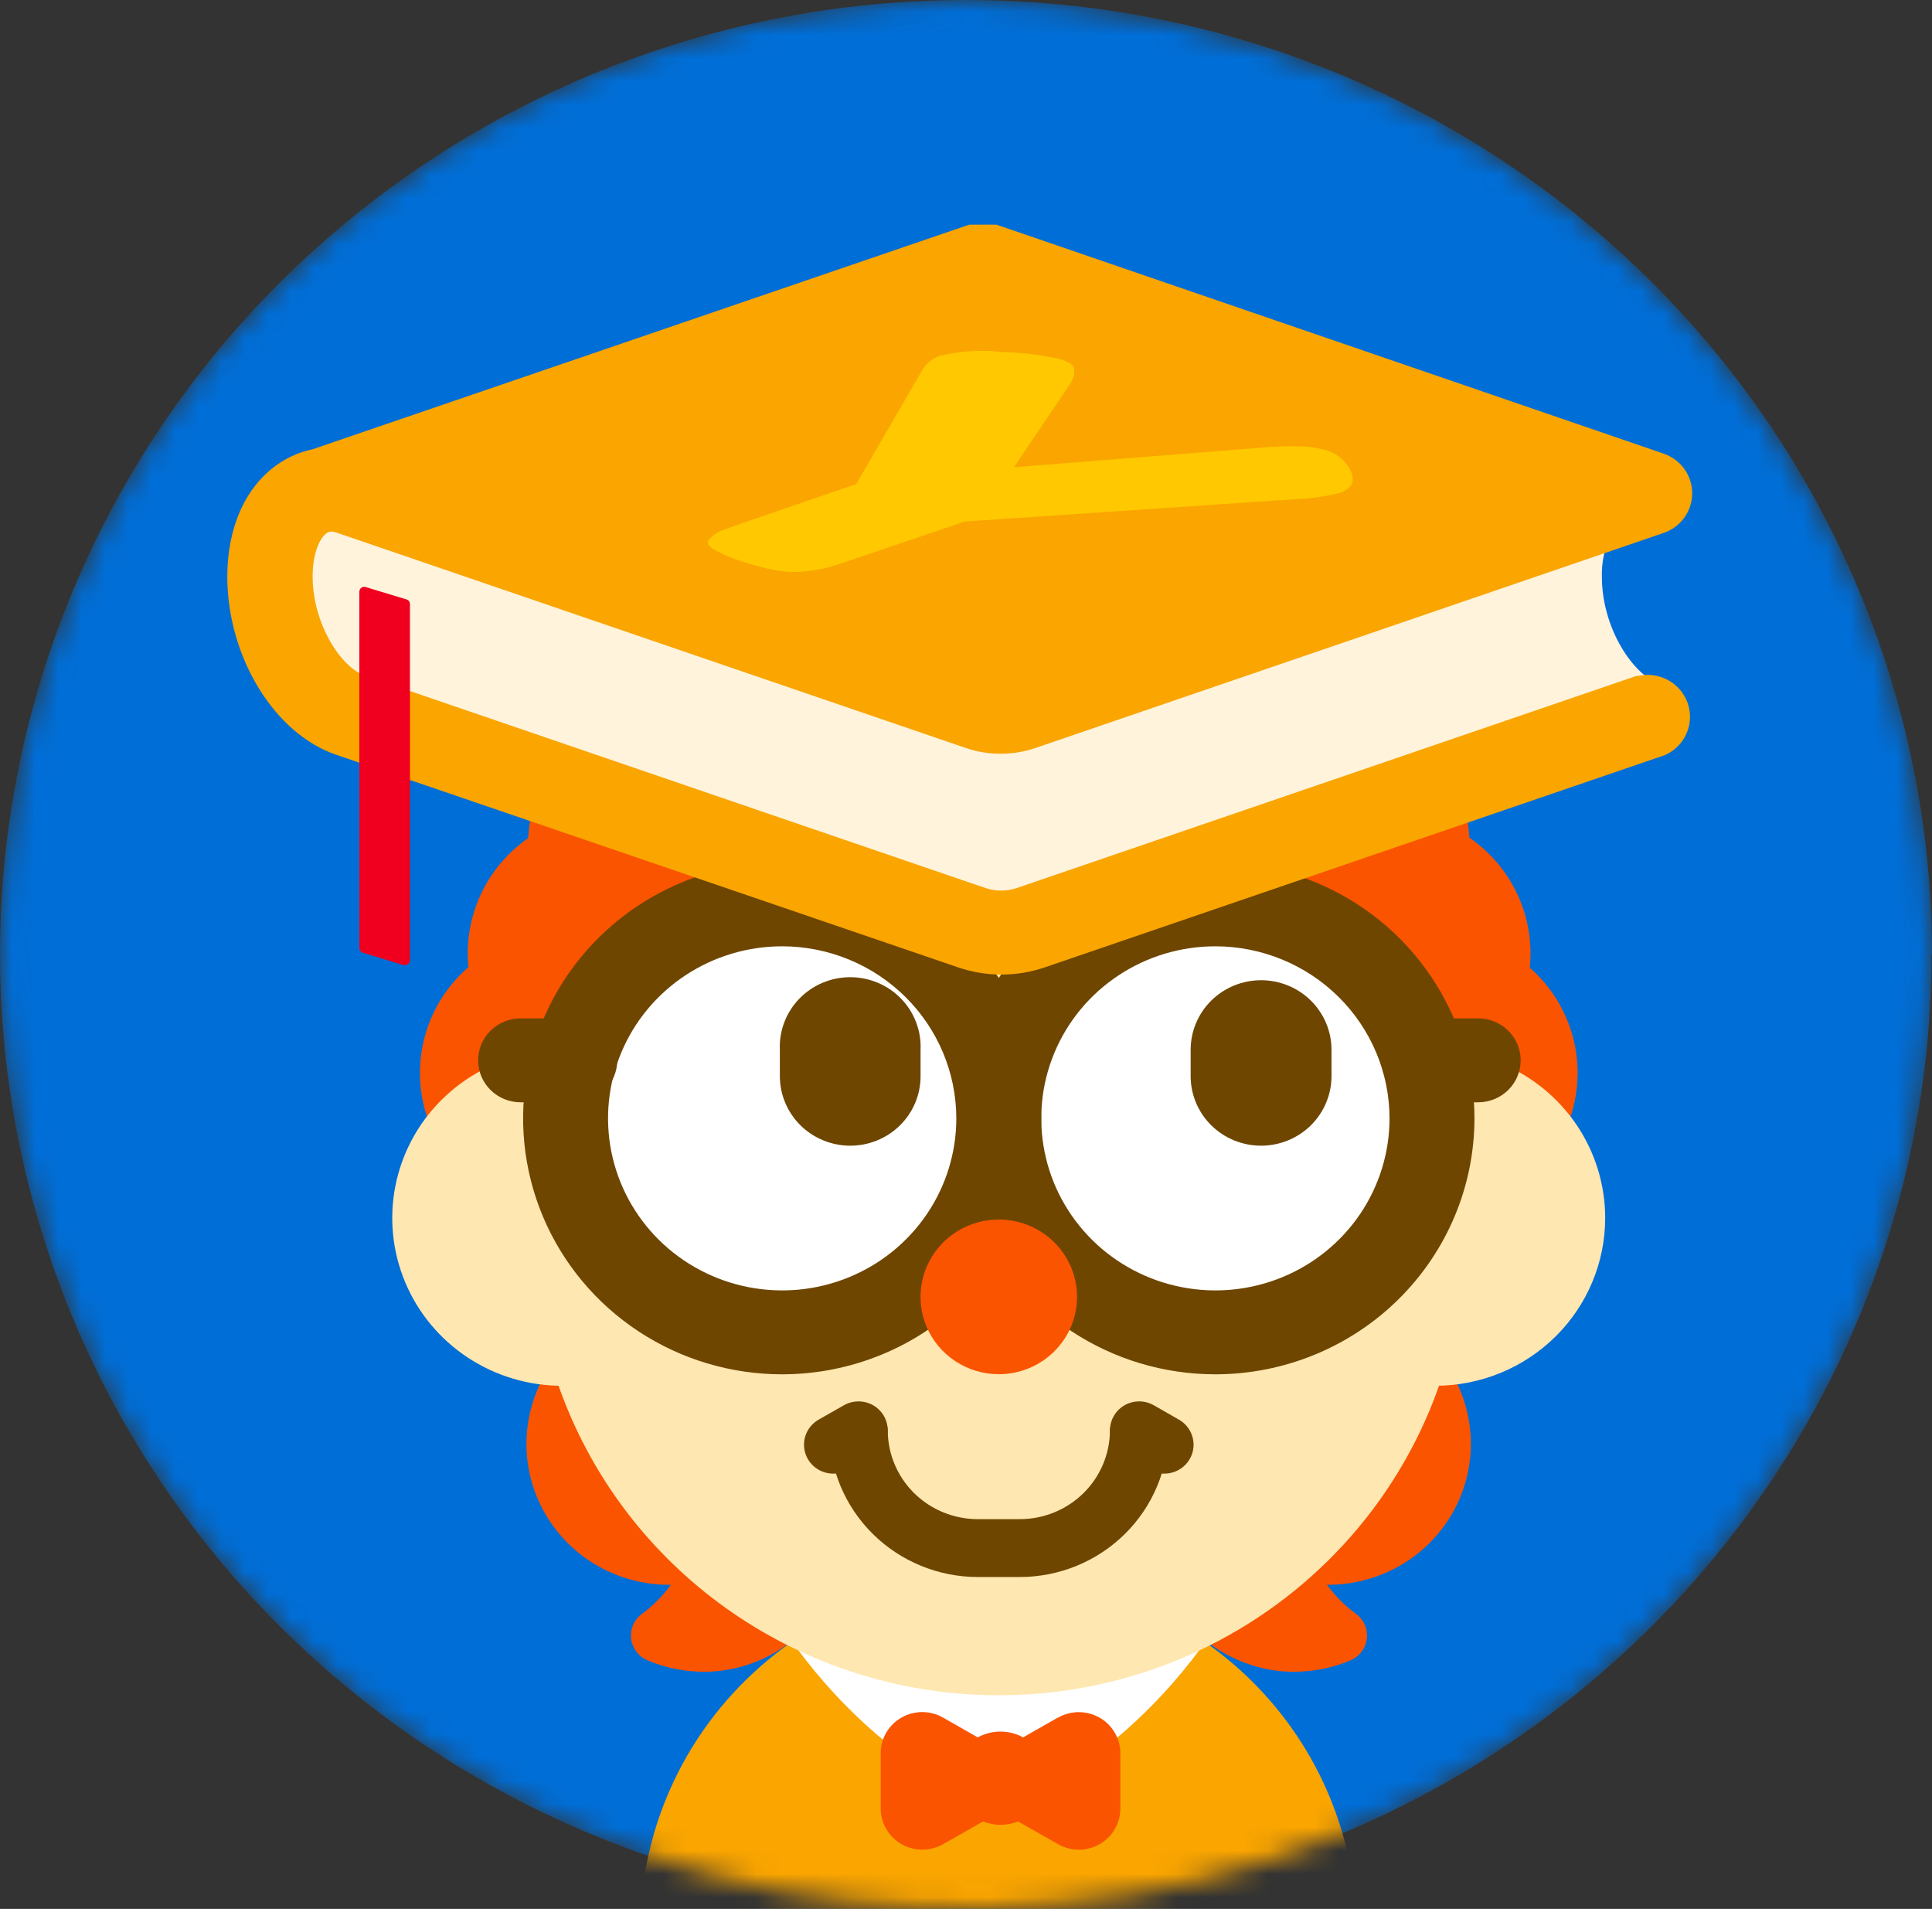 <svg width="83" height="82" viewBox="0 0 83 82" fill="none" xmlns="http://www.w3.org/2000/svg">
<rect x="0" y="0" width="83" height="82" fill="#333333" stroke="none"/>
<mask id="mask0_878_1734" style="mask-type:alpha" maskUnits="userSpaceOnUse" x="0" y="0" width="83" height="82">
<path d="M82.977 41C82.977 49.11 80.543 57.038 75.983 63.781C71.423 70.524 64.942 75.779 57.359 78.882C49.777 81.984 41.434 82.794 33.385 81.21C25.336 79.626 17.943 75.719 12.142 69.982C6.341 64.245 2.392 56.937 0.794 48.982C-0.804 41.027 0.022 32.783 3.166 25.291C6.31 17.8 11.632 11.399 18.459 6.897C25.285 2.395 33.309 -0.005 41.516 8.76136e-06C52.519 0.001 63.07 4.321 70.85 12.01C78.629 19.699 83 30.127 83 41" fill="#006ED7"/>
</mask>
<g mask="url(#mask0_878_1734)">
<path d="M82.977 41C82.977 49.11 80.543 57.038 75.983 63.781C71.423 70.524 64.942 75.779 57.359 78.882C49.777 81.984 41.434 82.794 33.385 81.21C25.336 79.626 17.943 75.719 12.142 69.982C6.341 64.245 2.392 56.937 0.794 48.982C-0.804 41.027 0.022 32.783 3.166 25.291C6.31 17.8 11.632 11.399 18.459 6.897C25.285 2.395 33.309 -0.005 41.516 8.76136e-06C52.519 0.001 63.07 4.321 70.85 12.01C78.629 19.699 83 30.127 83 41" fill="#006ED7"/>
<path d="M31.018 64.009C30.892 62.897 30.489 61.833 29.845 60.912C30.595 60.852 31.349 60.962 32.05 61.233C32.751 61.504 33.38 61.929 33.889 62.476C34.399 63.023 34.776 63.678 34.991 64.39C35.206 65.103 35.254 65.854 35.131 66.588C35.009 67.321 34.718 68.017 34.283 68.623C33.847 69.229 33.277 69.729 32.617 70.085C31.956 70.441 31.222 70.644 30.47 70.678C29.718 70.712 28.969 70.576 28.278 70.281C29.252 69.565 30.018 68.609 30.499 67.508C30.98 66.407 31.159 65.2 31.018 64.009Z" fill="#FA5400"/>
<path d="M30.24 71.812C29.406 71.813 28.581 71.646 27.815 71.32C27.625 71.24 27.461 71.111 27.338 70.948C27.215 70.785 27.138 70.592 27.114 70.39C27.09 70.188 27.121 69.983 27.203 69.796C27.284 69.609 27.415 69.447 27.58 69.326C28.388 68.73 29.025 67.935 29.426 67.022C29.827 66.108 29.98 65.106 29.868 64.116C29.761 63.193 29.425 62.309 28.89 61.545C28.775 61.377 28.706 61.183 28.69 60.98C28.674 60.778 28.712 60.576 28.8 60.392C28.887 60.209 29.022 60.052 29.191 59.936C29.359 59.82 29.555 59.749 29.759 59.731C31.352 59.62 32.925 60.126 34.144 61.143C35.364 62.16 36.133 63.608 36.289 65.177C36.445 66.746 35.975 68.314 34.978 69.545C33.982 70.777 32.538 71.576 30.955 71.772C30.721 71.8 30.486 71.813 30.251 71.812H30.24ZM32.196 63.85C32.425 65.844 31.891 67.85 30.697 69.473C31.511 69.375 32.27 69.02 32.861 68.461C33.453 67.901 33.845 67.167 33.978 66.368C34.112 65.57 33.98 64.75 33.601 64.032C33.223 63.315 32.62 62.737 31.881 62.387C32.032 62.864 32.137 63.354 32.196 63.85Z" fill="#FA5400"/>
<path d="M23.8 62.026C23.8 62.993 24.09 63.94 24.635 64.744C25.179 65.549 25.953 66.176 26.858 66.546C27.763 66.917 28.759 67.014 29.719 66.825C30.68 66.636 31.563 66.17 32.255 65.486C32.948 64.801 33.42 63.929 33.611 62.98C33.802 62.031 33.704 61.047 33.329 60.153C32.954 59.259 32.319 58.495 31.505 57.957C30.69 57.419 29.733 57.132 28.753 57.132C27.439 57.132 26.18 57.648 25.251 58.566C24.322 59.483 23.8 60.728 23.8 62.026Z" fill="#FA5400"/>
<path d="M28.753 68.077C27.541 68.079 26.356 67.726 25.347 67.063C24.338 66.399 23.551 65.455 23.086 64.349C22.62 63.244 22.498 62.026 22.733 60.852C22.968 59.677 23.55 58.598 24.406 57.75C25.263 56.903 26.354 56.325 27.543 56.091C28.731 55.857 29.963 55.976 31.083 56.434C32.203 56.891 33.16 57.667 33.834 58.662C34.508 59.658 34.867 60.828 34.867 62.026C34.864 63.63 34.218 65.167 33.07 66.301C31.922 67.436 30.365 68.074 28.742 68.077H28.753ZM28.742 58.291C27.994 58.291 27.263 58.51 26.642 58.92C26.02 59.33 25.535 59.914 25.249 60.596C24.963 61.279 24.888 62.03 25.034 62.754C25.18 63.479 25.54 64.144 26.069 64.666C26.597 65.189 27.271 65.545 28.004 65.689C28.738 65.833 29.498 65.759 30.189 65.476C30.879 65.194 31.47 64.715 31.885 64.101C32.301 63.486 32.522 62.764 32.522 62.026C32.521 61.035 32.122 60.086 31.413 59.386C30.705 58.686 29.744 58.292 28.742 58.291Z" fill="#FA5400"/>
<path d="M54.799 64.009C54.929 62.897 55.334 61.834 55.977 60.912C55.227 60.852 54.473 60.961 53.772 61.231C53.07 61.502 52.441 61.926 51.931 62.473C51.421 63.02 51.044 63.674 50.828 64.387C50.612 65.099 50.563 65.851 50.686 66.584C50.808 67.318 51.098 68.015 51.533 68.621C51.969 69.228 52.539 69.728 53.199 70.084C53.86 70.441 54.594 70.644 55.346 70.678C56.098 70.712 56.848 70.576 57.538 70.281C56.566 69.564 55.801 68.607 55.321 67.507C54.84 66.406 54.66 65.2 54.799 64.009Z" fill="#FA5400"/>
<path d="M55.577 71.812C55.343 71.813 55.111 71.8 54.879 71.773C53.297 71.575 51.856 70.776 50.861 69.545C49.866 68.314 49.397 66.749 49.551 65.181C49.706 63.613 50.474 62.167 51.691 61.15C52.907 60.132 54.478 59.623 56.069 59.732C56.273 59.749 56.47 59.819 56.639 59.934C56.809 60.05 56.944 60.207 57.033 60.391C57.121 60.574 57.159 60.777 57.144 60.98C57.128 61.182 57.059 61.377 56.944 61.545C56.406 62.309 56.07 63.192 55.966 64.116C55.853 65.106 56.005 66.109 56.406 67.023C56.808 67.937 57.444 68.731 58.253 69.326C58.419 69.447 58.549 69.61 58.631 69.796C58.713 69.983 58.744 70.188 58.72 70.39C58.696 70.593 58.619 70.785 58.496 70.948C58.373 71.112 58.208 71.24 58.019 71.321C57.251 71.647 56.424 71.814 55.588 71.812H55.577ZM53.964 62.387C53.226 62.737 52.622 63.314 52.244 64.031C51.865 64.749 51.732 65.568 51.865 66.366C51.998 67.165 52.389 67.899 52.98 68.459C53.571 69.019 54.329 69.375 55.142 69.473C53.953 67.848 53.421 65.843 53.649 63.851C53.706 63.354 53.811 62.864 53.964 62.387Z" fill="#FA5400"/>
<path d="M62.017 62.026C62.017 62.994 61.726 63.94 61.182 64.745C60.637 65.549 59.864 66.177 58.958 66.547C58.053 66.917 57.057 67.014 56.096 66.824C55.135 66.635 54.252 66.168 53.56 65.484C52.867 64.799 52.396 63.926 52.206 62.977C52.015 62.027 52.114 61.043 52.49 60.149C52.865 59.255 53.501 58.491 54.316 57.954C55.132 57.417 56.09 57.131 57.07 57.132C58.382 57.134 59.641 57.65 60.568 58.567C61.496 59.485 62.017 60.729 62.017 62.026Z" fill="#FA5400"/>
<path d="M57.07 68.077C55.858 68.078 54.673 67.724 53.665 67.06C52.657 66.396 51.871 65.451 51.406 64.345C50.942 63.24 50.82 62.023 51.056 60.848C51.291 59.674 51.874 58.595 52.731 57.748C53.587 56.901 54.678 56.325 55.867 56.091C57.055 55.857 58.287 55.976 59.407 56.434C60.526 56.892 61.483 57.667 62.157 58.663C62.83 59.658 63.189 60.828 63.189 62.026C63.188 63.629 62.543 65.167 61.396 66.301C60.248 67.436 58.693 68.074 57.07 68.077ZM57.07 58.291C56.322 58.291 55.591 58.51 54.969 58.92C54.348 59.33 53.863 59.914 53.577 60.596C53.291 61.279 53.216 62.03 53.362 62.754C53.508 63.479 53.868 64.144 54.396 64.667C54.925 65.189 55.599 65.545 56.332 65.689C57.066 65.833 57.826 65.759 58.516 65.476C59.207 65.194 59.798 64.715 60.213 64.101C60.628 63.486 60.85 62.764 60.85 62.026C60.85 61.035 60.452 60.085 59.743 59.385C59.034 58.684 58.072 58.291 57.07 58.291Z" fill="#FA5400"/>
<path d="M21.267 40.949C21.265 41.917 21.555 42.864 22.098 43.669C22.642 44.475 23.415 45.103 24.32 45.474C25.225 45.846 26.221 45.943 27.182 45.755C28.143 45.567 29.026 45.101 29.72 44.417C30.413 43.733 30.885 42.861 31.077 41.912C31.268 40.962 31.171 39.978 30.796 39.084C30.421 38.189 29.786 37.425 28.972 36.887C28.157 36.349 27.199 36.062 26.22 36.062C24.907 36.062 23.648 36.577 22.719 37.493C21.791 38.409 21.268 39.653 21.267 40.949Z" fill="#FA5400"/>
<path d="M26.219 47.001C25.008 47.001 23.823 46.646 22.816 45.981C21.809 45.316 21.024 44.371 20.56 43.265C20.096 42.159 19.975 40.943 20.212 39.769C20.448 38.595 21.031 37.517 21.888 36.67C22.744 35.824 23.836 35.248 25.024 35.014C26.212 34.781 27.444 34.9 28.563 35.358C29.683 35.816 30.639 36.592 31.312 37.587C31.985 38.582 32.345 39.752 32.345 40.949C32.345 41.744 32.186 42.531 31.878 43.265C31.571 43.999 31.119 44.667 30.551 45.228C29.982 45.791 29.306 46.236 28.563 46.54C27.82 46.844 27.024 47.001 26.219 47.001ZM26.219 37.214C25.471 37.214 24.741 37.434 24.119 37.844C23.497 38.254 23.013 38.838 22.727 39.52C22.44 40.203 22.366 40.953 22.511 41.678C22.657 42.403 23.017 43.068 23.546 43.59C24.075 44.113 24.748 44.468 25.482 44.613C26.215 44.757 26.975 44.683 27.666 44.4C28.357 44.117 28.947 43.639 29.363 43.024C29.778 42.41 30 41.688 30 40.949C29.998 39.959 29.599 39.01 28.891 38.31C28.182 37.61 27.221 37.216 26.219 37.214Z" fill="#FA5400"/>
<path d="M19.213 46.114C19.213 47.081 19.504 48.028 20.048 48.832C20.592 49.637 21.366 50.264 22.271 50.635C23.176 51.005 24.172 51.102 25.132 50.913C26.093 50.724 26.976 50.258 27.668 49.574C28.361 48.889 28.833 48.017 29.024 47.068C29.215 46.119 29.117 45.135 28.742 44.241C28.367 43.347 27.732 42.583 26.918 42.045C26.103 41.507 25.146 41.22 24.166 41.22C22.852 41.22 21.593 41.736 20.664 42.654C19.735 43.571 19.213 44.816 19.213 46.114Z" fill="#FA5400"/>
<path d="M24.166 52.143C22.953 52.143 21.768 51.787 20.761 51.121C19.753 50.455 18.968 49.509 18.505 48.402C18.042 47.295 17.922 46.077 18.16 44.902C18.398 43.728 18.984 42.65 19.843 41.804C20.702 40.959 21.795 40.384 22.985 40.153C24.175 39.922 25.407 40.045 26.526 40.507C27.645 40.968 28.6 41.747 29.27 42.746C29.941 43.744 30.296 44.916 30.291 46.114C30.284 47.714 29.635 49.247 28.488 50.377C27.34 51.506 25.786 52.141 24.166 52.143ZM24.166 42.356C23.418 42.356 22.687 42.575 22.066 42.986C21.444 43.396 20.959 43.979 20.673 44.662C20.387 45.344 20.312 46.095 20.458 46.82C20.604 47.544 20.964 48.21 21.493 48.732C22.021 49.255 22.695 49.61 23.428 49.754C24.162 49.898 24.922 49.825 25.613 49.542C26.303 49.259 26.894 48.781 27.309 48.166C27.725 47.552 27.947 46.83 27.947 46.091C27.945 45.101 27.546 44.152 26.837 43.452C26.129 42.752 25.168 42.358 24.166 42.356Z" fill="#FA5400"/>
<path d="M66.61 46.114C66.61 47.081 66.319 48.028 65.775 48.832C65.231 49.637 64.457 50.264 63.552 50.635C62.647 51.005 61.651 51.102 60.69 50.913C59.73 50.724 58.847 50.258 58.154 49.574C57.462 48.889 56.99 48.017 56.799 47.068C56.608 46.119 56.706 45.135 57.081 44.241C57.456 43.347 58.09 42.583 58.905 42.045C59.719 41.507 60.677 41.22 61.657 41.22C62.97 41.22 64.23 41.736 65.159 42.654C66.088 43.571 66.61 44.816 66.61 46.114Z" fill="#FA5400"/>
<path d="M61.656 52.143C60.445 52.144 59.26 51.79 58.252 51.126C57.244 50.461 56.458 49.517 55.993 48.411C55.529 47.305 55.407 46.088 55.642 44.914C55.878 43.74 56.461 42.661 57.317 41.814C58.174 40.967 59.265 40.39 60.454 40.156C61.642 39.922 62.874 40.042 63.993 40.5C65.113 40.958 66.07 41.733 66.743 42.728C67.417 43.724 67.776 44.894 67.776 46.091C67.775 47.695 67.13 49.232 65.982 50.367C64.835 51.501 63.28 52.14 61.656 52.143ZM61.656 42.356C60.909 42.356 60.178 42.575 59.556 42.986C58.934 43.396 58.45 43.979 58.164 44.662C57.878 45.344 57.803 46.095 57.949 46.82C58.094 47.544 58.455 48.21 58.983 48.732C59.512 49.255 60.186 49.61 60.919 49.754C61.652 49.898 62.412 49.825 63.103 49.542C63.794 49.259 64.384 48.781 64.8 48.166C65.215 47.552 65.437 46.83 65.437 46.091C65.436 45.101 65.037 44.152 64.328 43.452C63.619 42.752 62.659 42.358 61.656 42.356Z" fill="#FA5400"/>
<path d="M64.551 40.949C64.552 41.917 64.262 42.864 63.719 43.669C63.175 44.475 62.402 45.103 61.497 45.474C60.592 45.845 59.596 45.943 58.635 45.755C57.674 45.567 56.791 45.101 56.097 44.417C55.404 43.733 54.932 42.861 54.74 41.912C54.549 40.962 54.647 39.978 55.021 39.084C55.396 38.189 56.031 37.425 56.845 36.887C57.66 36.349 58.618 36.062 59.598 36.062C60.248 36.061 60.892 36.187 61.493 36.432C62.094 36.677 62.64 37.037 63.1 37.491C63.56 37.945 63.925 38.484 64.174 39.078C64.423 39.671 64.551 40.307 64.551 40.949Z" fill="#FA5400"/>
<path d="M59.598 47.001C58.387 46.995 57.206 46.636 56.202 45.967C55.199 45.299 54.418 44.352 53.959 43.246C53.5 42.139 53.382 40.923 53.622 39.752C53.861 38.579 54.447 37.504 55.305 36.66C56.163 35.817 57.254 35.243 58.442 35.012C59.629 34.781 60.859 34.902 61.977 35.361C63.094 35.82 64.049 36.596 64.721 37.59C65.393 38.585 65.752 39.754 65.752 40.949C65.752 41.744 65.593 42.531 65.285 43.265C64.978 43.999 64.526 44.666 63.958 45.228C63.389 45.79 62.714 46.236 61.97 46.54C61.227 46.844 60.431 47.001 59.626 47.001H59.598ZM59.626 37.214C58.879 37.214 58.148 37.433 57.526 37.844C56.904 38.254 56.42 38.837 56.133 39.52C55.847 40.203 55.772 40.953 55.918 41.678C56.064 42.403 56.424 43.068 56.953 43.59C57.482 44.113 58.155 44.468 58.889 44.612C59.622 44.757 60.382 44.683 61.073 44.4C61.764 44.117 62.354 43.639 62.77 43.024C63.185 42.41 63.407 41.688 63.407 40.949C63.405 39.959 63.006 39.01 62.298 38.31C61.589 37.61 60.628 37.216 59.626 37.214Z" fill="#FA5400"/>
<path d="M61.96 36.321C61.96 37.289 61.669 38.235 61.125 39.04C60.581 39.845 59.807 40.472 58.902 40.842C57.997 41.213 57.001 41.309 56.04 41.121C55.08 40.932 54.197 40.466 53.504 39.782C52.812 39.097 52.34 38.225 52.149 37.276C51.958 36.327 52.056 35.343 52.431 34.449C52.806 33.555 53.441 32.791 54.255 32.253C55.069 31.715 56.027 31.428 57.007 31.428C58.32 31.428 59.58 31.944 60.509 32.861C61.438 33.779 61.96 35.024 61.96 36.321Z" fill="#FA5400"/>
<path d="M57.007 42.345C55.794 42.345 54.609 41.989 53.601 41.323C52.593 40.657 51.808 39.71 51.345 38.602C50.882 37.495 50.763 36.277 51.001 35.102C51.24 33.927 51.826 32.849 52.686 32.004C53.545 31.159 54.639 30.585 55.829 30.354C57.02 30.124 58.252 30.248 59.371 30.71C60.489 31.173 61.444 31.953 62.114 32.952C62.783 33.95 63.138 35.123 63.132 36.321C63.131 37.925 62.485 39.463 61.336 40.597C60.188 41.731 58.63 42.367 57.007 42.367V42.345ZM57.007 32.586C56.259 32.586 55.528 32.806 54.906 33.216C54.285 33.626 53.8 34.21 53.514 34.892C53.228 35.575 53.153 36.325 53.299 37.05C53.445 37.775 53.805 38.44 54.334 38.962C54.862 39.485 55.536 39.84 56.269 39.985C57.002 40.129 57.763 40.055 58.453 39.772C59.144 39.489 59.735 39.011 60.15 38.396C60.566 37.782 60.787 37.06 60.787 36.321C60.786 35.331 60.387 34.382 59.678 33.682C58.97 32.982 58.009 32.588 57.007 32.586Z" fill="#FA5400"/>
<path d="M23.857 36.322C23.857 37.289 24.148 38.235 24.692 39.04C25.236 39.845 26.01 40.472 26.915 40.842C27.82 41.213 28.816 41.31 29.777 41.121C30.738 40.932 31.62 40.466 32.313 39.782C33.005 39.097 33.477 38.225 33.668 37.276C33.859 36.327 33.761 35.343 33.386 34.449C33.011 33.555 32.377 32.791 31.562 32.253C30.748 31.715 29.79 31.428 28.81 31.428C27.497 31.428 26.237 31.944 25.308 32.861C24.379 33.779 23.857 35.024 23.857 36.322Z" fill="#FA5400"/>
<path d="M28.81 42.345C27.598 42.345 26.412 41.989 25.404 41.323C24.396 40.657 23.611 39.71 23.148 38.602C22.686 37.495 22.566 36.277 22.805 35.102C23.043 33.928 23.63 32.849 24.489 32.004C25.349 31.159 26.443 30.585 27.633 30.354C28.823 30.124 30.055 30.248 31.174 30.71C32.293 31.173 33.248 31.953 33.917 32.952C34.587 33.95 34.941 35.123 34.936 36.321C34.934 37.925 34.288 39.463 33.139 40.597C31.991 41.731 30.434 42.367 28.81 42.367V42.345ZM28.81 32.587C28.062 32.584 27.33 32.801 26.707 33.21C26.084 33.62 25.597 34.202 25.309 34.884C25.021 35.567 24.945 36.318 25.09 37.043C25.234 37.768 25.593 38.435 26.122 38.958C26.65 39.482 27.323 39.839 28.057 39.984C28.791 40.129 29.551 40.056 30.243 39.773C30.934 39.491 31.525 39.012 31.941 38.398C32.357 37.783 32.579 37.061 32.579 36.321C32.578 35.331 32.179 34.382 31.47 33.682C30.762 32.982 29.801 32.588 28.799 32.587" fill="#FA5400"/>
<path d="M67.565 52.324C67.564 53.476 67.217 54.601 66.568 55.559C65.92 56.516 64.998 57.262 63.921 57.702C62.843 58.142 61.658 58.256 60.514 58.031C59.371 57.806 58.321 57.25 57.496 56.435C56.672 55.62 56.111 54.582 55.884 53.452C55.657 52.322 55.774 51.151 56.221 50.087C56.667 49.023 57.423 48.114 58.393 47.474C59.362 46.834 60.502 46.492 61.668 46.492C63.232 46.492 64.732 47.106 65.838 48.199C66.944 49.291 67.565 50.773 67.565 52.318" fill="#FFE7B1"/>
<path d="M61.668 59.528C60.226 59.528 58.816 59.105 57.617 58.314C56.418 57.522 55.483 56.397 54.931 55.081C54.379 53.764 54.235 52.316 54.516 50.918C54.798 49.52 55.492 48.237 56.512 47.229C57.532 46.222 58.831 45.536 60.246 45.258C61.66 44.98 63.127 45.122 64.459 45.667C65.791 46.213 66.93 47.136 67.732 48.321C68.533 49.506 68.96 50.899 68.96 52.324C68.959 54.234 68.19 56.065 66.823 57.416C65.456 58.767 63.602 59.526 61.668 59.528ZM61.668 47.877C60.778 47.877 59.908 48.137 59.168 48.626C58.427 49.115 57.85 49.809 57.51 50.622C57.169 51.434 57.08 52.328 57.254 53.191C57.427 54.054 57.856 54.846 58.486 55.468C59.115 56.09 59.917 56.513 60.79 56.685C61.663 56.857 62.568 56.769 63.391 56.432C64.213 56.095 64.916 55.525 65.411 54.794C65.906 54.063 66.169 53.203 66.169 52.324C66.168 51.145 65.693 50.014 64.849 49.181C64.006 48.347 62.862 47.878 61.668 47.877Z" fill="#FFE7B1"/>
<path d="M57.241 82.938C57.241 90.781 28.513 90.781 28.513 82.938C28.588 79.223 30.134 75.685 32.82 73.085C35.505 70.484 39.116 69.027 42.877 69.027C46.638 69.027 50.249 70.484 52.934 73.085C55.62 75.685 57.166 79.223 57.241 82.938Z" fill="#FAA500"/>
<path d="M42.874 89.826C39.403 89.894 35.945 89.38 32.648 88.306C28.387 86.758 27.5 84.537 27.5 82.949C27.5 78.918 29.121 75.052 32.007 72.201C34.892 69.351 38.805 67.75 42.886 67.75C46.966 67.75 50.879 69.351 53.765 72.201C56.65 75.052 58.271 78.918 58.271 82.949C58.271 87.707 50.544 89.837 42.886 89.837L42.874 89.826ZM42.886 69.767C39.347 69.77 35.954 71.159 33.452 73.631C30.949 76.102 29.541 79.454 29.537 82.949C29.537 85.73 35.256 87.826 42.886 87.826C50.515 87.826 56.229 85.73 56.229 82.949C56.227 79.451 54.82 76.096 52.316 73.622C49.812 71.148 46.416 69.757 42.874 69.756" fill="#FAA500"/>
<path d="M51.813 70.467C51.813 70.467 48.382 75.733 42.908 77.626C37.446 75.733 34.003 70.467 34.003 70.467H51.813Z" fill="white"/>
<path d="M45.442 73.784L43.955 74.632C43.657 74.468 43.321 74.383 42.98 74.383C42.639 74.383 42.303 74.468 42.005 74.632L40.518 73.784C40.246 73.628 39.938 73.545 39.624 73.545C39.31 73.544 39.002 73.625 38.73 73.78C38.458 73.934 38.231 74.157 38.075 74.426C37.917 74.695 37.835 74.999 37.836 75.31V77.689C37.836 77.999 37.919 78.303 38.076 78.571C38.233 78.84 38.458 79.063 38.73 79.218C39.002 79.373 39.31 79.455 39.624 79.455C39.937 79.455 40.246 79.374 40.518 79.22L42.234 78.242C42.715 78.438 43.256 78.438 43.738 78.242L45.454 79.22C45.725 79.375 46.033 79.456 46.347 79.456C46.661 79.456 46.969 79.374 47.24 79.219C47.511 79.063 47.737 78.84 47.893 78.572C48.049 78.303 48.131 77.998 48.13 77.689V75.31C48.13 75 48.047 74.696 47.891 74.429C47.734 74.161 47.509 73.938 47.238 73.784C46.966 73.629 46.659 73.548 46.346 73.548C46.032 73.548 45.725 73.629 45.454 73.784" fill="#FA5400"/>
<path d="M61.605 53.047C61.605 56.7 60.509 60.271 58.454 63.309C56.4 66.347 53.48 68.714 50.063 70.112C46.647 71.51 42.888 71.876 39.261 71.163C35.634 70.451 32.303 68.691 29.688 66.108C27.073 63.525 25.293 60.233 24.571 56.65C23.85 53.067 24.22 49.353 25.635 45.978C27.05 42.603 29.447 39.718 32.521 37.688C35.596 35.659 39.211 34.575 42.908 34.575C47.867 34.575 52.623 36.521 56.129 39.986C59.635 43.45 61.605 48.148 61.605 53.047Z" fill="#FFE7B1"/>
<path d="M42.909 72.824C38.949 72.824 35.079 71.664 31.787 69.491C28.495 67.318 25.93 64.229 24.415 60.615C22.899 57.002 22.503 53.025 23.275 49.189C24.048 45.352 25.954 41.829 28.754 39.063C31.553 36.297 35.12 34.413 39.003 33.65C42.886 32.887 46.911 33.279 50.569 34.776C54.227 36.273 57.353 38.807 59.553 42.06C61.752 45.312 62.926 49.136 62.926 53.047C62.926 55.644 62.409 58.216 61.403 60.615C60.397 63.015 58.922 65.195 57.063 67.031C55.205 68.868 52.998 70.324 50.569 71.318C48.14 72.312 45.537 72.824 42.909 72.824ZM42.909 35.892C39.475 35.893 36.118 36.9 33.263 38.786C30.409 40.672 28.184 43.351 26.87 46.486C25.557 49.621 25.214 53.07 25.885 56.397C26.555 59.724 28.209 62.781 30.638 65.179C33.067 67.578 36.161 69.211 39.529 69.873C42.897 70.534 46.388 70.194 49.561 68.895C52.733 67.597 55.445 65.398 57.352 62.577C59.26 59.756 60.278 56.44 60.278 53.047C60.272 48.498 58.44 44.137 55.184 40.921C51.928 37.705 47.513 35.897 42.909 35.892Z" fill="#FFE7B1"/>
<path d="M18.281 52.324C18.282 53.477 18.629 54.603 19.279 55.561C19.929 56.519 20.851 57.264 21.93 57.704C23.009 58.143 24.196 58.257 25.34 58.029C26.484 57.802 27.534 57.245 28.357 56.427C29.18 55.61 29.74 54.57 29.964 53.438C30.189 52.307 30.068 51.135 29.618 50.072C29.168 49.008 28.409 48.1 27.436 47.463C26.464 46.826 25.322 46.488 24.155 46.492C22.594 46.498 21.099 47.115 19.998 48.209C18.897 49.302 18.279 50.782 18.281 52.324Z" fill="#FFE7B1"/>
<path d="M24.155 59.528C22.712 59.53 21.301 59.11 20.1 58.319C18.9 57.529 17.963 56.405 17.41 55.088C16.856 53.772 16.71 52.323 16.99 50.925C17.27 49.527 17.963 48.242 18.983 47.233C20.002 46.225 21.302 45.537 22.716 45.258C24.131 44.98 25.598 45.122 26.931 45.667C28.264 46.212 29.404 47.135 30.206 48.32C31.008 49.505 31.436 50.898 31.436 52.324C31.434 54.234 30.665 56.066 29.298 57.416C27.931 58.767 26.077 59.526 24.143 59.528H24.155ZM24.143 47.877C23.253 47.877 22.383 48.138 21.643 48.626C20.902 49.115 20.325 49.809 19.985 50.622C19.644 51.434 19.555 52.328 19.729 53.191C19.902 54.054 20.331 54.846 20.96 55.468C21.59 56.09 22.392 56.514 23.265 56.685C24.138 56.857 25.043 56.769 25.866 56.432C26.688 56.096 27.391 55.526 27.886 54.794C28.381 54.063 28.644 53.203 28.644 52.324C28.643 51.145 28.168 50.014 27.324 49.181C26.481 48.347 25.337 47.878 24.143 47.877Z" fill="#FFE7B1"/>
<path d="M61.52 48.041C61.52 49.859 60.974 51.636 59.951 53.148C58.929 54.66 57.475 55.838 55.775 56.534C54.075 57.23 52.204 57.412 50.399 57.057C48.594 56.702 46.936 55.827 45.634 54.541C44.333 53.255 43.447 51.617 43.087 49.834C42.728 48.051 42.913 46.202 43.617 44.522C44.321 42.843 45.514 41.407 47.044 40.397C48.575 39.386 50.374 38.847 52.214 38.847C54.682 38.849 57.048 39.818 58.792 41.541C60.537 43.265 61.518 45.603 61.52 48.041Z" fill="white"/>
<path d="M52.214 59.036C50.013 59.036 47.861 58.392 46.03 57.183C44.2 55.975 42.773 54.258 41.931 52.248C41.089 50.239 40.868 48.028 41.298 45.895C41.727 43.762 42.787 41.803 44.344 40.265C45.9 38.728 47.883 37.68 50.042 37.256C52.201 36.832 54.439 37.05 56.473 37.882C58.507 38.714 60.245 40.123 61.468 41.932C62.691 43.74 63.344 45.866 63.344 48.041C63.341 50.956 62.167 53.751 60.081 55.812C57.994 57.874 55.165 59.033 52.214 59.036ZM52.214 40.65C50.734 40.65 49.288 41.083 48.058 41.895C46.827 42.707 45.868 43.862 45.302 45.212C44.736 46.563 44.588 48.049 44.877 49.482C45.165 50.916 45.878 52.233 46.924 53.267C47.97 54.3 49.303 55.004 50.754 55.289C52.206 55.575 53.71 55.428 55.077 54.869C56.444 54.309 57.612 53.362 58.434 52.147C59.256 50.931 59.695 49.502 59.695 48.041C59.692 46.081 58.903 44.203 57.5 42.818C56.098 41.432 54.197 40.653 52.214 40.65Z" fill="#6E4600"/>
<path d="M24.303 48.041C24.303 49.859 24.849 51.636 25.872 53.148C26.894 54.66 28.347 55.838 30.048 56.534C31.748 57.23 33.619 57.412 35.424 57.057C37.229 56.702 38.887 55.827 40.189 54.541C41.49 53.255 42.376 51.617 42.735 49.834C43.094 48.051 42.91 46.202 42.206 44.522C41.502 42.843 40.309 41.407 38.779 40.397C37.248 39.386 35.449 38.847 33.609 38.847C32.387 38.847 31.177 39.085 30.048 39.547C28.919 40.009 27.893 40.686 27.029 41.54C26.165 42.394 25.479 43.407 25.012 44.522C24.544 45.638 24.303 46.833 24.303 48.041Z" fill="white"/>
<path d="M33.609 59.036C31.407 59.038 29.255 58.394 27.424 57.186C25.593 55.978 24.165 54.261 23.322 52.252C22.479 50.243 22.258 48.032 22.686 45.899C23.115 43.766 24.175 41.806 25.731 40.267C27.287 38.729 29.27 37.681 31.43 37.256C33.589 36.832 35.827 37.049 37.861 37.881C39.895 38.713 41.634 40.123 42.857 41.931C44.08 43.739 44.733 45.866 44.733 48.041C44.73 50.955 43.557 53.749 41.472 55.81C39.386 57.872 36.559 59.032 33.609 59.036ZM33.609 40.65C32.129 40.649 30.682 41.081 29.451 41.893C28.22 42.704 27.26 43.858 26.693 45.208C26.126 46.559 25.977 48.045 26.265 49.479C26.553 50.913 27.265 52.23 28.311 53.265C29.357 54.299 30.69 55.003 32.142 55.289C33.593 55.575 35.097 55.429 36.465 54.869C37.832 54.31 39.001 53.363 39.823 52.147C40.645 50.932 41.084 49.503 41.084 48.041C41.081 46.082 40.293 44.205 38.892 42.82C37.49 41.434 35.591 40.654 33.609 40.65Z" fill="#6E4600"/>
<path d="M24.692 47.351H22.364C21.881 47.351 21.417 47.161 21.074 46.823C20.732 46.485 20.54 46.027 20.54 45.549C20.54 45.071 20.732 44.612 21.074 44.274C21.417 43.936 21.881 43.746 22.364 43.746H24.692C25.176 43.746 25.64 43.936 25.982 44.274C26.325 44.612 26.517 45.071 26.517 45.549C26.517 46.027 26.325 46.485 25.982 46.823C25.64 47.161 25.176 47.351 24.692 47.351Z" fill="#6E4600"/>
<path d="M63.521 47.351H61.176C60.692 47.351 60.228 47.161 59.886 46.823C59.544 46.485 59.352 46.027 59.352 45.549C59.352 45.071 59.544 44.612 59.886 44.274C60.228 43.936 60.692 43.746 61.176 43.746H63.504C63.988 43.746 64.452 43.936 64.794 44.274C65.136 44.612 65.329 45.071 65.329 45.549C65.329 46.027 65.136 46.485 64.794 46.823C64.452 47.161 63.988 47.351 63.504 47.351" fill="#6E4600"/>
<path d="M36.529 49.215C35.726 49.215 34.956 48.9 34.389 48.34C33.822 47.779 33.503 47.019 33.503 46.226V45.096C33.485 44.693 33.55 44.29 33.694 43.913C33.838 43.535 34.058 43.19 34.34 42.899C34.623 42.607 34.962 42.375 35.337 42.217C35.713 42.059 36.117 41.977 36.526 41.977C36.934 41.977 37.338 42.059 37.714 42.217C38.089 42.375 38.429 42.607 38.711 42.899C38.993 43.19 39.213 43.535 39.357 43.913C39.501 44.29 39.566 44.693 39.548 45.096V46.226C39.549 46.618 39.472 47.007 39.32 47.369C39.169 47.732 38.946 48.062 38.666 48.339C38.385 48.617 38.052 48.837 37.685 48.987C37.319 49.138 36.926 49.215 36.529 49.215Z" fill="#6E4600"/>
<path d="M54.176 49.215C53.374 49.215 52.604 48.9 52.037 48.34C51.469 47.779 51.151 47.019 51.151 46.226V45.096C51.151 44.303 51.469 43.543 52.037 42.982C52.604 42.422 53.374 42.107 54.176 42.107C54.979 42.107 55.748 42.422 56.316 42.982C56.883 43.543 57.202 44.303 57.202 45.096V46.226C57.202 47.019 56.883 47.779 56.316 48.34C55.748 48.9 54.979 49.215 54.176 49.215Z" fill="#6E4600"/>
<path d="M43.812 67.744H42.005C40.313 67.741 38.692 67.075 37.497 65.893C36.301 64.711 35.629 63.109 35.628 61.438C35.649 61.123 35.791 60.829 36.024 60.613C36.257 60.398 36.564 60.278 36.883 60.278C37.202 60.278 37.509 60.398 37.742 60.613C37.975 60.829 38.117 61.123 38.139 61.438C38.139 62.451 38.546 63.422 39.271 64.139C39.996 64.855 40.98 65.257 42.005 65.257H43.812C44.838 65.257 45.822 64.855 46.548 64.139C47.274 63.423 47.683 62.451 47.684 61.438C47.706 61.123 47.847 60.829 48.08 60.613C48.313 60.398 48.621 60.278 48.94 60.278C49.259 60.278 49.566 60.398 49.799 60.613C50.032 60.829 50.174 61.123 50.195 61.438C50.194 63.11 49.521 64.713 48.324 65.895C47.127 67.077 45.505 67.742 43.812 67.744Z" fill="#6E4600"/>
<path d="M50.024 63.302C49.804 63.302 49.589 63.243 49.4 63.133L48.313 62.511C48.025 62.347 47.815 62.077 47.728 61.759C47.642 61.442 47.687 61.104 47.853 60.819C48.019 60.534 48.293 60.326 48.614 60.241C48.935 60.156 49.278 60.2 49.566 60.364L50.653 60.986C50.891 61.123 51.077 61.334 51.182 61.587C51.287 61.839 51.305 62.118 51.234 62.381C51.162 62.645 51.005 62.878 50.786 63.044C50.568 63.211 50.3 63.301 50.024 63.302Z" fill="#6E4600"/>
<path d="M35.794 63.302C35.518 63.301 35.25 63.211 35.031 63.044C34.812 62.878 34.655 62.645 34.584 62.381C34.512 62.118 34.53 61.839 34.635 61.587C34.74 61.334 34.926 61.123 35.164 60.986L36.257 60.364C36.545 60.2 36.888 60.156 37.209 60.241C37.53 60.326 37.804 60.534 37.97 60.819C38.136 61.104 38.181 61.442 38.094 61.759C38.008 62.077 37.798 62.347 37.509 62.511L36.423 63.133C36.232 63.243 36.015 63.302 35.794 63.302Z" fill="#6E4600"/>
<path d="M45.699 55.708C45.699 56.254 45.535 56.787 45.229 57.24C44.922 57.694 44.486 58.047 43.976 58.256C43.466 58.464 42.905 58.519 42.364 58.413C41.822 58.306 41.325 58.044 40.934 57.658C40.544 57.272 40.278 56.781 40.171 56.246C40.063 55.711 40.118 55.157 40.33 54.653C40.541 54.149 40.898 53.718 41.358 53.415C41.816 53.112 42.356 52.951 42.908 52.951C43.275 52.95 43.638 53.021 43.977 53.159C44.316 53.297 44.624 53.501 44.883 53.757C45.143 54.013 45.348 54.317 45.488 54.652C45.628 54.987 45.7 55.346 45.699 55.708Z" fill="#FA5400"/>
<path d="M42.908 59.031C42.243 59.031 41.593 58.836 41.04 58.471C40.487 58.106 40.056 57.587 39.801 56.98C39.547 56.373 39.48 55.704 39.61 55.06C39.74 54.415 40.06 53.823 40.53 53.359C41.001 52.894 41.6 52.578 42.252 52.45C42.905 52.321 43.581 52.387 44.195 52.639C44.81 52.89 45.335 53.316 45.705 53.862C46.074 54.409 46.271 55.051 46.271 55.708C46.271 56.589 45.917 57.434 45.286 58.057C44.656 58.681 43.8 59.031 42.908 59.031ZM42.908 53.516C42.468 53.516 42.038 53.645 41.672 53.886C41.306 54.128 41.021 54.472 40.852 54.874C40.684 55.276 40.64 55.718 40.727 56.145C40.813 56.571 41.026 56.963 41.337 57.27C41.649 57.577 42.046 57.786 42.478 57.87C42.91 57.954 43.357 57.91 43.764 57.743C44.17 57.576 44.517 57.293 44.761 56.931C45.005 56.569 45.134 56.143 45.133 55.708C45.133 55.42 45.076 55.134 44.964 54.868C44.852 54.601 44.688 54.359 44.481 54.156C44.275 53.952 44.029 53.791 43.759 53.681C43.489 53.571 43.2 53.515 42.908 53.516Z" fill="#FA5400"/>
<path d="M71.368 29.428C70.161 29.015 68.817 26.998 68.817 24.761C68.805 24.249 68.894 23.741 69.08 23.263L71.368 22.478C71.642 22.384 71.879 22.208 72.047 21.975C72.216 21.741 72.306 21.462 72.306 21.175C72.306 20.889 72.216 20.61 72.047 20.376C71.879 20.143 71.642 19.967 71.368 19.873C70.811 19.668 70.211 19.6 69.621 19.676C69.031 19.752 68.468 19.969 67.982 20.308C67.715 20.498 67.473 20.72 67.262 20.969L42.943 29.287C42.476 29.183 41.993 29.173 41.523 29.258C41.052 29.342 40.603 29.519 40.203 29.778L15.078 21.178C13.15 20.517 11.589 22.122 11.589 24.761C11.589 27.399 13.15 30.072 15.078 30.733L39.563 39.113C40.254 40.236 41.299 41.105 42.537 41.588C42.71 41.649 42.893 41.675 43.077 41.666C43.26 41.656 43.44 41.609 43.605 41.53C43.77 41.45 43.918 41.339 44.039 41.203C44.16 41.066 44.252 40.907 44.31 40.735C44.415 40.444 44.415 40.127 44.31 39.836L69.143 31.36C69.543 31.655 69.984 31.889 70.453 32.055C70.802 32.171 71.182 32.146 71.512 31.986C71.843 31.826 72.095 31.544 72.216 31.201C72.337 30.857 72.315 30.481 72.156 30.153C71.998 29.826 71.714 29.573 71.368 29.451" fill="#FFF3DC"/>
<path d="M70.327 29.027L43.681 38.147C43.245 38.293 42.772 38.293 42.337 38.147L15.69 29.027C14.62 28.659 13.431 26.767 13.431 24.761C13.431 23.766 13.734 23.111 14.037 22.896C14.078 22.867 14.125 22.848 14.174 22.839C14.277 22.831 14.381 22.846 14.477 22.885L41.502 32.134C41.978 32.297 42.479 32.379 42.983 32.377C43.491 32.379 43.995 32.297 44.476 32.134L71.494 22.885C71.847 22.759 72.152 22.528 72.367 22.225C72.583 21.922 72.698 21.56 72.698 21.189C72.698 20.819 72.583 20.457 72.367 20.154C72.152 19.851 71.847 19.62 71.494 19.494L42.811 9.651H42.725H42.674H42.531C42.476 9.646 42.42 9.646 42.365 9.651H42.028H41.953H41.856H41.788H41.684H41.639L13.419 19.302C12.873 19.416 12.357 19.641 11.904 19.963C10.543 20.918 9.765 22.664 9.765 24.761C9.765 28.213 11.789 31.541 14.477 32.434L41.158 41.554C42.366 41.968 43.68 41.968 44.887 41.554L71.534 32.434C71.948 32.248 72.278 31.916 72.457 31.502C72.636 31.089 72.652 30.624 72.503 30.2C72.353 29.775 72.048 29.421 71.648 29.207C71.247 28.993 70.78 28.935 70.339 29.044" fill="#FAA500"/>
<path d="M57.99 20.15C58.248 20.642 58.105 20.986 57.544 21.178C56.893 21.339 56.225 21.43 55.554 21.45L41.444 22.404L36.44 24.1C36.039 24.235 35.725 24.337 35.502 24.393C35.192 24.469 34.876 24.52 34.558 24.546C34.138 24.591 33.714 24.573 33.3 24.495C32.793 24.396 32.295 24.262 31.807 24.094C31.396 23.968 31 23.795 30.629 23.58C30.406 23.433 30.354 23.286 30.486 23.145C30.615 23.007 30.771 22.895 30.943 22.817C31.121 22.744 31.418 22.631 31.836 22.489L36.783 20.794L39.585 15.963C39.749 15.646 40.03 15.403 40.369 15.285C41.273 15.068 42.209 15.014 43.131 15.127C43.946 15.148 44.756 15.248 45.551 15.426C45.883 15.539 46.077 15.652 46.123 15.765C46.168 15.878 46.186 16.166 45.991 16.46L43.56 20.071L54.107 19.235C54.738 19.173 55.372 19.154 56.006 19.178C56.379 19.199 56.748 19.267 57.104 19.381C57.473 19.53 57.782 19.794 57.985 20.133" fill="#FFC800"/>
<path d="M15.655 40.712L17.405 41.248V25.953L15.655 25.416V40.712Z" fill="#F0001E"/>
<path d="M17.4 41.458H17.337L15.587 40.926C15.544 40.911 15.507 40.884 15.481 40.848C15.454 40.811 15.439 40.768 15.438 40.723V25.416C15.439 25.383 15.447 25.351 15.461 25.321C15.476 25.292 15.498 25.266 15.524 25.246C15.551 25.227 15.582 25.214 15.615 25.209C15.648 25.204 15.682 25.207 15.713 25.218L17.463 25.749C17.507 25.763 17.545 25.79 17.572 25.826C17.599 25.863 17.613 25.907 17.612 25.953V41.248C17.613 41.282 17.605 41.314 17.59 41.344C17.575 41.373 17.553 41.399 17.526 41.418C17.489 41.443 17.445 41.457 17.4 41.458ZM15.867 40.559L17.189 40.96V26.105L15.867 25.698V40.559Z" fill="#F0001E"/>
</g>
</svg>
